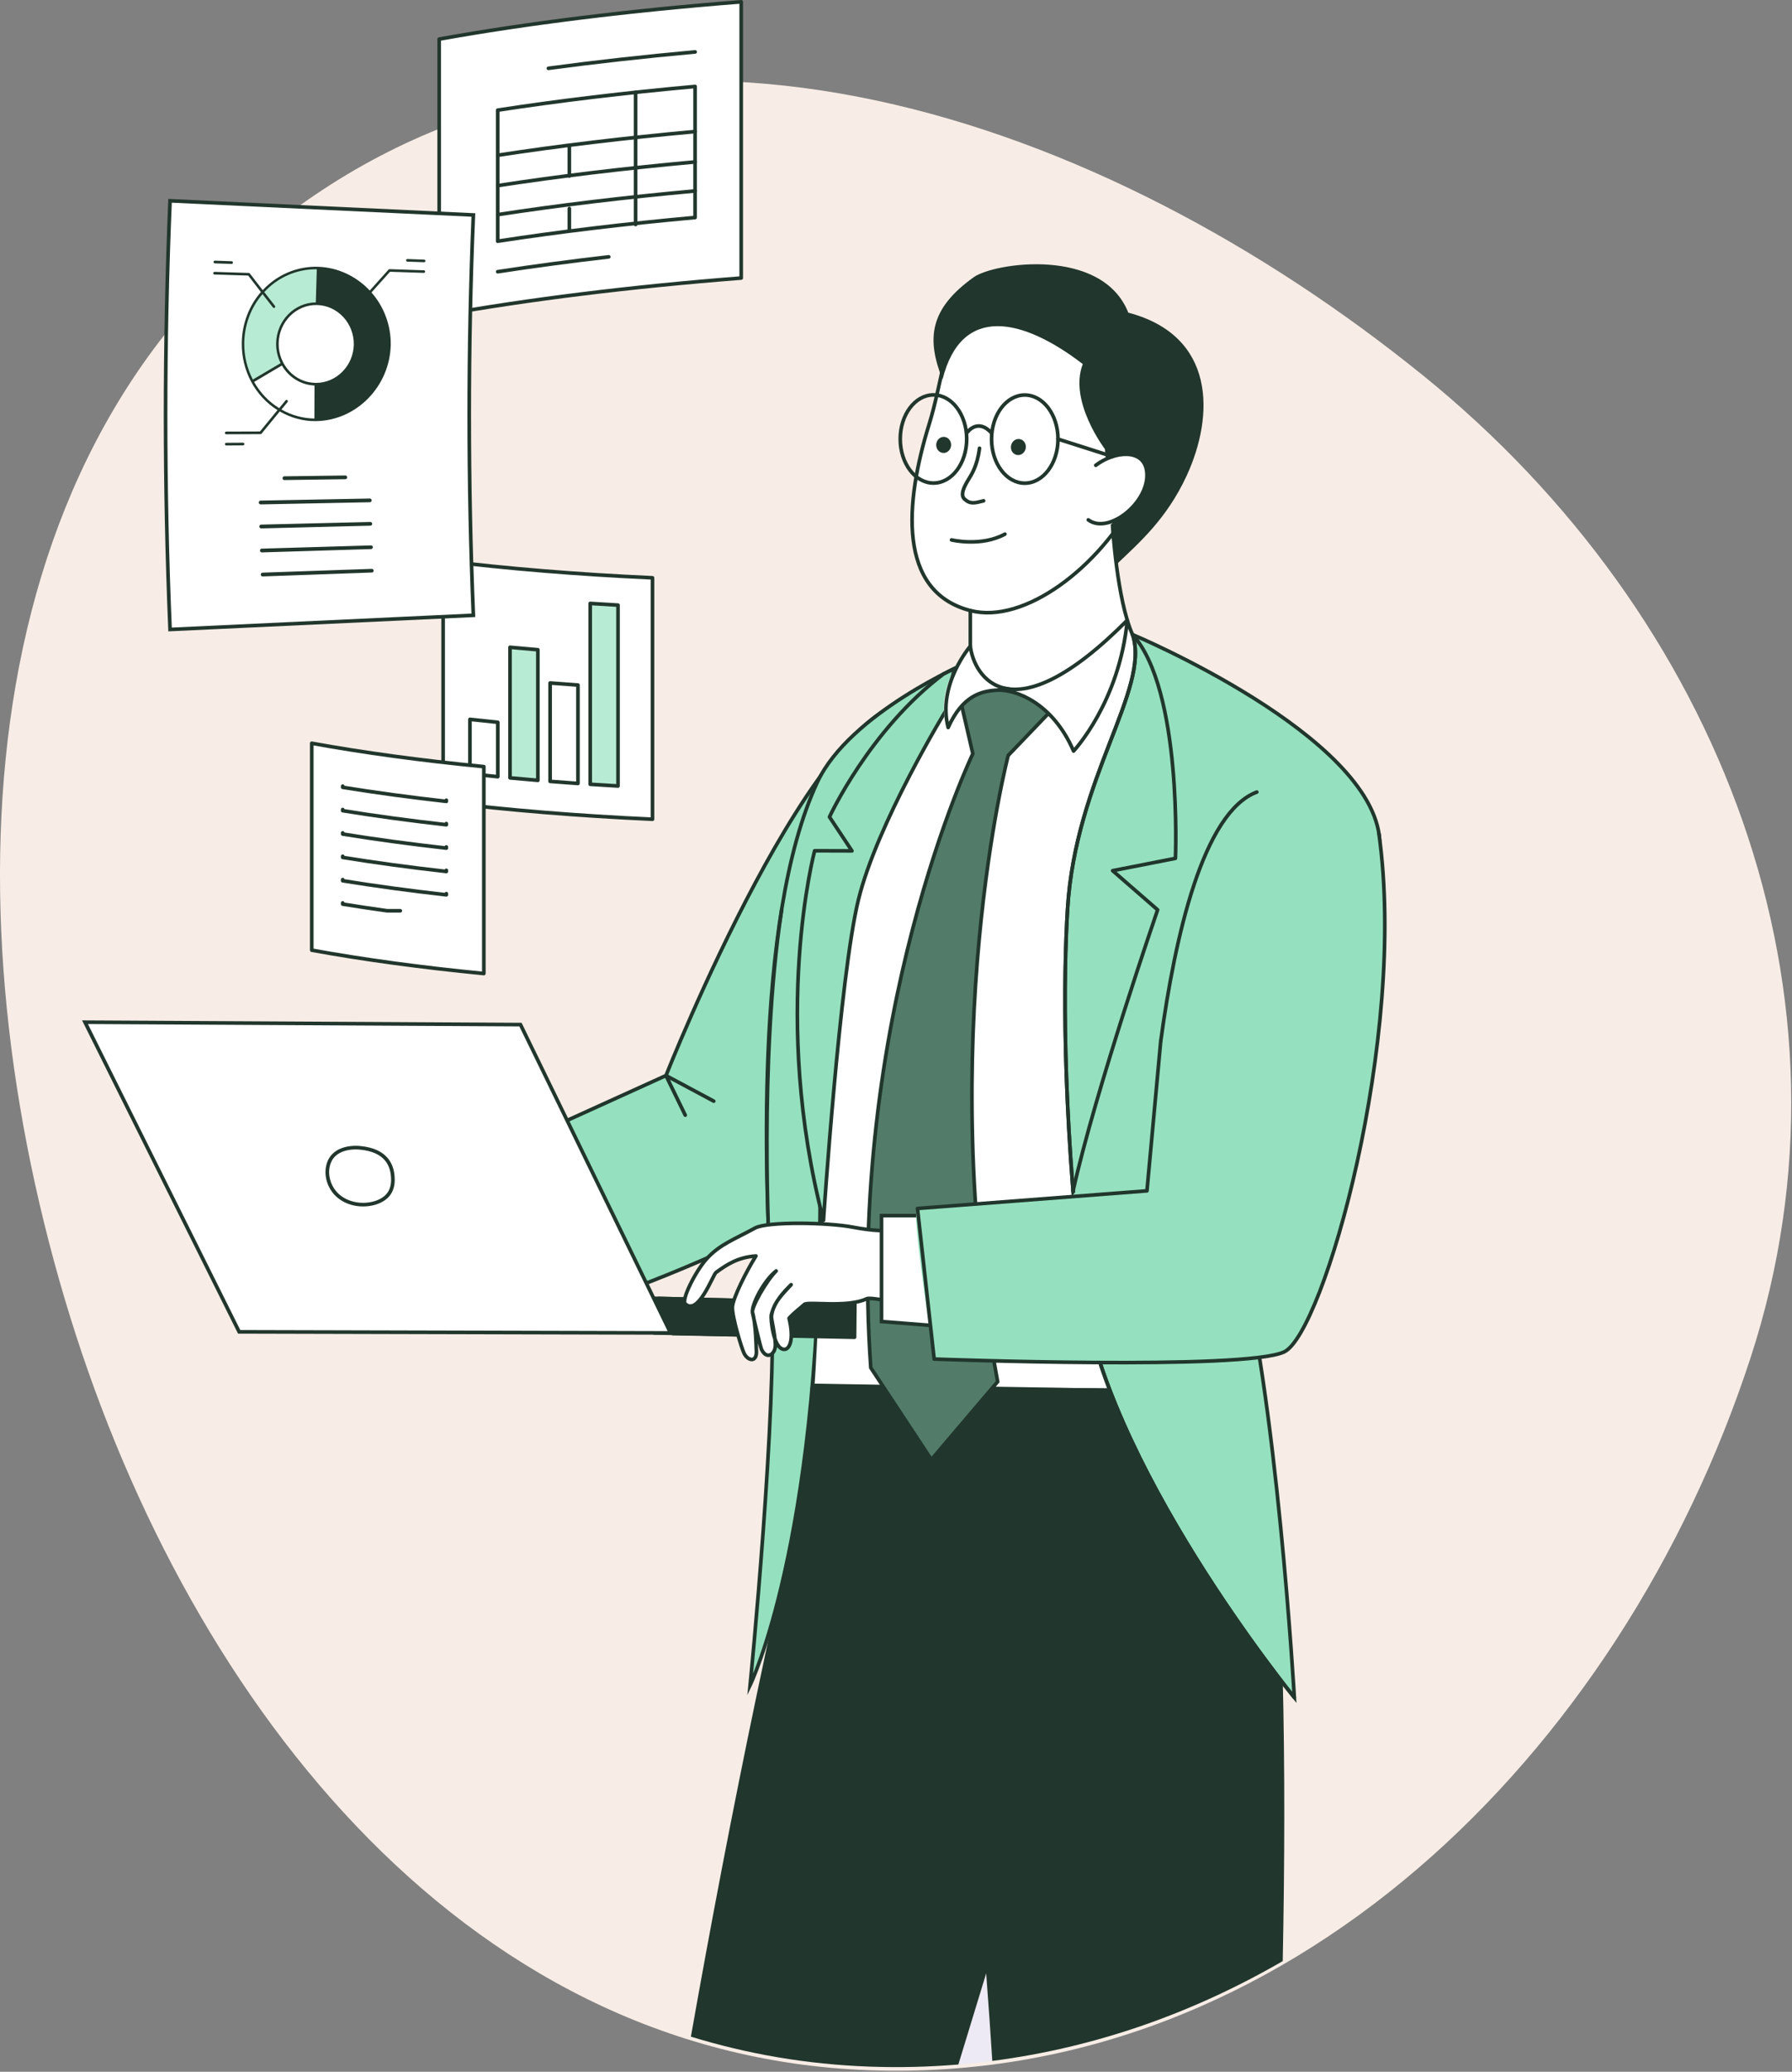 <svg width="494" height="571" viewBox="0 0 494 571" fill="none" xmlns="http://www.w3.org/2000/svg">
<rect x="0" y="0" width="494" height="571" fill="#808080" stroke="none"/>
<g clip-path="url(#clip0_402_8514)">
<path d="M392.36 103.54C474.11 169.72 515.23 274.36 482.54 374.33C446.77 483.71 354.64 574.721 239.63 570.581C126.36 566.51 49.9 466.31 17.73 357.62C-14.85 247.54 -8.33 118.26 86.68 53.821C181.14 -10.239 303.66 31.721 392.36 103.54Z" fill="#F8EDE6"/>
<path d="M121.07 86.91C145.47 82.54 173.6 79.03 204.33 76.63V0.5C173.59 2.9 145.46 6.4 121.07 10.78V86.91Z" fill="white" stroke="#21362C" stroke-linecap="round" stroke-linejoin="round"/>
<path d="M137.2 66.479C153.98 63.899 172.22 61.699 191.62 59.949V23.829C172.22 25.579 153.98 27.779 137.2 30.359V66.479Z" fill="white" stroke="#21362C" stroke-linecap="round" stroke-linejoin="round"/>
<path d="M191.63 36.26C172.23 38.01 153.99 40.21 137.21 42.79" stroke="#21362C" stroke-linecap="round" stroke-linejoin="round"/>
<path d="M191.63 14.31C177.49 15.59 163.97 17.1 151.18 18.83" stroke="#21362C" stroke-linecap="round" stroke-linejoin="round"/>
<path d="M167.82 70.79C157.16 72.02 146.94 73.39 137.2 74.89" stroke="#21362C" stroke-linecap="round" stroke-linejoin="round"/>
<path d="M191.63 44.63C172.23 46.38 153.99 48.58 137.21 51.16" stroke="#21362C" stroke-linecap="round" stroke-linejoin="round"/>
<path d="M191.63 52.63C172.23 54.38 153.99 56.58 137.21 59.16" stroke="#21362C" stroke-linecap="round" stroke-linejoin="round"/>
<path d="M175.22 25.439V61.88" stroke="#21362C" stroke-linecap="round" stroke-linejoin="round"/>
<path d="M156.95 40.67V48.5" stroke="#21362C" stroke-linecap="round" stroke-linejoin="round"/>
<path d="M156.95 57.47V63.37" stroke="#21362C" stroke-linecap="round" stroke-linejoin="round"/>
<path d="M179.87 225.79C159.23 224.86 139.8 223.25 122.16 221.09V154.55C139.8 156.71 159.23 158.32 179.87 159.25V225.79Z" fill="white" stroke="#21362C" stroke-linecap="round" stroke-linejoin="round"/>
<path d="M129.55 198.26V213.26C132.07 213.54 134.63 213.81 137.22 214.07V199.07C134.63 198.81 132.07 198.54 129.55 198.26Z" fill="white" stroke="#21362C" stroke-linecap="round" stroke-linejoin="round"/>
<path d="M140.6 178.399V214.389C143.13 214.629 145.69 214.859 148.27 215.069V179.079C145.68 178.859 143.13 178.629 140.6 178.399Z" fill="#B8EBD4" stroke="#21362C" stroke-linecap="round" stroke-linejoin="round"/>
<path d="M151.65 188.239V215.359C154.18 215.559 156.74 215.749 159.32 215.929V188.809C156.74 188.629 154.18 188.439 151.65 188.239Z" fill="white" stroke="#21362C" stroke-linecap="round" stroke-linejoin="round"/>
<path d="M162.7 216.16C165.24 216.33 167.79 216.48 170.37 216.63V166.78C167.79 166.64 165.23 166.48 162.7 166.31V216.16Z" fill="#B8EBD4" stroke="#21362C" stroke-linecap="round" stroke-linejoin="round"/>
<path d="M133.38 268.32C116.09 266.64 100.14 264.46 85.94 261.88V204.85C100.13 207.43 116.08 209.61 133.38 211.29V268.32Z" fill="white" stroke="#21362C" stroke-linecap="round" stroke-linejoin="round"/>
<path d="M94.47 216.67V216.99C103.42 218.44 112.97 219.74 123.04 220.87V220.55" fill="white"/>
<path d="M94.47 216.67V216.99C103.42 218.44 112.97 219.74 123.04 220.87V220.55" stroke="#21362C" stroke-linecap="round" stroke-linejoin="round"/>
<path d="M94.47 223.11V223.43C103.42 224.88 112.97 226.18 123.04 227.31V226.99" fill="white"/>
<path d="M94.47 223.11V223.43C103.42 224.88 112.97 226.18 123.04 227.31V226.99" stroke="#21362C" stroke-linecap="round" stroke-linejoin="round"/>
<path d="M94.47 229.55V229.87C103.42 231.32 112.97 232.62 123.04 233.75V233.43" fill="white"/>
<path d="M94.47 229.55V229.87C103.42 231.32 112.97 232.62 123.04 233.75V233.43" stroke="#21362C" stroke-linecap="round" stroke-linejoin="round"/>
<path d="M94.47 235.99V236.31C103.42 237.76 112.97 239.06 123.04 240.19V239.87" fill="white"/>
<path d="M94.47 235.99V236.31C103.42 237.76 112.97 239.06 123.04 240.19V239.87" stroke="#21362C" stroke-linecap="round" stroke-linejoin="round"/>
<path d="M94.47 242.42V242.74C103.42 244.19 112.97 245.49 123.04 246.62V246.3" fill="white"/>
<path d="M94.47 242.42V242.74C103.42 244.19 112.97 245.49 123.04 246.62V246.3" stroke="#21362C" stroke-linecap="round" stroke-linejoin="round"/>
<path d="M94.47 248.86V249.18C98.44 249.82 102.52 250.44 106.72 251.02H110.35" fill="white"/>
<path d="M94.47 248.86V249.18C98.44 249.82 102.52 250.44 106.72 251.02H110.35" stroke="#21362C" stroke-linecap="round" stroke-linejoin="round"/>
<path d="M253.68 193.29C225.91 189.2 183.59 296.43 183.59 296.43L112.73 328.59C112.73 328.59 135.72 366.2 137.71 367.04C139.7 367.89 225.94 340.1 234.66 320.74C243.38 301.38 294.14 199.23 253.68 193.28V193.29Z" fill="#95E1BF" stroke="#21362C" stroke-miterlimit="10"/>
<path d="M180.35 367.37L235.57 368.56L235.64 359.18L174.18 357.68L180.35 367.37Z" fill="#21362C" stroke="#21362C" stroke-linejoin="round"/>
<path d="M23.43 281.729L143.48 282.389L184.85 367.369L65.93 367.069L23.43 281.729Z" fill="white" stroke="#21362C" stroke-miterlimit="10"/>
<path d="M99.36 316.36C95.95 316.03 92.23 316.94 90.84 320.07C89.45 323.2 90.52 327.12 93.04 329.43C95.57 331.74 99.31 332.48 102.65 331.73C104.45 331.32 106.24 330.45 107.28 328.92C108 327.86 108.31 326.55 108.31 325.27C108.34 321.06 106.42 317.06 99.35 316.36H99.36Z" fill="white" stroke="#21362C" stroke-miterlimit="10"/>
<path d="M323.47 340.37L338.58 402.72L213.09 432.07L222.51 333.07L323.47 340.37Z" fill="#21362C"/>
<path d="M266.42 182.71C239.76 223.54 226.45 243.04 226.08 332.46C225.7 425.53 206.79 464.43 206.79 464.43C206.79 464.43 214.34 387.99 212.69 357.19C211.21 329.59 207.4 253.89 225.34 215.54C234.24 196.52 266.41 182.71 266.41 182.71H266.42Z" fill="#95E1BF" stroke="#21362C" stroke-miterlimit="10"/>
<path d="M267.15 146.04L266.79 194.66C267.33 209.45 308.48 208 308.34 192.67C308.29 187.46 313.98 181.44 310.77 170.94C303.28 146.47 307.68 120.17 307.68 120.17C307.68 120.17 270.41 105.34 267.15 146.05V146.04Z" fill="white"/>
<path d="M295.95 82.519C350.48 105.339 297.23 175.979 267.49 168.279C247.33 163.059 249.44 138.489 256.14 116.909C262.95 94.969 260.15 67.539 295.95 82.519Z" fill="white" stroke="#21362C" stroke-linecap="round" stroke-linejoin="round"/>
<path d="M270.02 123.539C269.39 128.599 267.74 130.889 266.8 132.459C265.86 134.029 264.6 136.399 265.91 137.579C267.49 139.019 268.77 138.639 271.15 138.029" stroke="#21362C" stroke-linecap="round" stroke-linejoin="round"/>
<path d="M259.82 104.6C265.03 83.75 281.98 87.65 298.49 100.34C294.52 110.56 304.58 123.77 304.58 123.77C304.58 123.77 306.44 143.41 308 155.35C313.94 149.67 321.57 143.09 327.08 131.21C334.83 114.52 335.16 92.53 311.04 86.17C303.81 67.95 274 72.4 268.41 76.41C256.21 85.15 255.35 93.33 259.83 104.61L259.82 104.6Z" fill="#21362C"/>
<path d="M297.73 139.85C293.79 128.06 314.34 119.74 316.06 129.52C317.77 139.3 301.42 150.88 297.73 139.85Z" fill="white"/>
<path d="M302.07 128.24C307.3 124.29 315.03 123.68 316.06 129.52C317.53 137.9 305.75 147.59 300.01 143.28" stroke="#21362C" stroke-linecap="round" stroke-linejoin="round"/>
<path d="M264.18 569C267.32 568.74 270.44 568.41 273.54 568.01C273.03 560.01 272.45 551.87 271.85 543.88C269.15 552.73 266.56 561.2 264.18 569Z" fill="#EDEAF5"/>
<path d="M349.44 392.49C349.44 392.49 290.54 380.39 266.76 385.48L230.99 369.68C214.53 434.91 201.14 500.9 190.46 561.32C205.98 566.09 222.38 568.96 239.64 569.58C247.95 569.88 256.13 569.67 264.19 569C266.57 561.2 269.16 552.73 271.86 543.88C272.46 551.87 273.04 560.01 273.55 568.01C302.21 564.31 329.1 554.7 353.61 540.5C354.69 486.62 353.88 434.11 349.44 392.49Z" fill="#21362C"/>
<path d="M330.41 383.129C322.57 346.329 310.91 285.289 314.68 263.779C320.22 232.159 327.91 193.509 327.91 193.509L312.21 174.909C280.26 172.639 271.35 171.999 260.9 190.599C260.9 190.599 221.89 240.189 229.08 303.369C226.33 343.079 225.14 374.699 224.57 381.349L330.42 383.139L330.41 383.129Z" fill="white"/>
<path d="M380.33 231.519C380.71 237.119 346.81 332.309 340.89 343.389C351.96 383.129 356.81 467.849 356.81 467.849C356.81 467.849 303.6 402.719 298.19 353.339C292.77 303.959 293.17 268.909 294.29 250.549C296.5 214.169 317.17 189.939 312.22 174.899C312.22 174.899 378.35 202.599 380.34 231.509L380.33 231.519Z" fill="#95E1BF" stroke="#21362C" stroke-miterlimit="10"/>
<path d="M356.81 467.849C356.81 467.849 303.6 402.719 298.19 353.339C292.77 303.959 293.17 268.909 294.29 250.549C296.5 214.169 317.17 189.939 312.22 174.899" stroke="#21362C" stroke-linecap="round" stroke-linejoin="round"/>
<path d="M312.21 174.899C326.02 190.169 324.03 236.569 324.03 236.569L306.72 239.969L319.12 250.759C319.12 250.759 301.92 300.659 295.81 328.239" stroke="#21362C" stroke-linecap="round" stroke-linejoin="round"/>
<path d="M260.14 185.73C239.71 201.13 228.66 225.16 228.66 225.16L234.86 234.51L224.57 234.48C224.57 234.48 212.37 280.12 227.01 336.33C227.01 336.33 231.47 269.18 236.62 248.05C241.77 226.92 260.77 195.82 260.77 195.82C260.77 195.82 262.38 186.14 263.2 184.21L260.15 185.74L260.14 185.73Z" fill="#95E1BF" stroke="#21362C" stroke-linecap="round" stroke-linejoin="round"/>
<path d="M305.39 383.12L223.88 382.57" stroke="#21362C" stroke-linecap="round" stroke-linejoin="round"/>
<path d="M215.46 250.83C209.13 292.41 212.13 345.66 212.13 345.66L215.46 250.83Z" fill="#95E1BF"/>
<path d="M215.46 250.83C209.13 292.41 212.13 345.66 212.13 345.66" stroke="#21362C" stroke-linecap="round" stroke-linejoin="round"/>
<path d="M277.03 147.21C270.48 150.79 262.31 148.81 262.31 148.81" stroke="#21362C" stroke-linecap="round" stroke-linejoin="round"/>
<path d="M306.7 125.82L291.66 121.02" stroke="#21362C" stroke-linecap="round" stroke-linejoin="round"/>
<path d="M267.49 168.279V178.079" stroke="#21362C" stroke-linecap="round" stroke-linejoin="round"/>
<path d="M292.07 193.46L277.93 208.21C277.93 208.21 257.52 286.37 275.02 380.81L256.75 402.29L240.05 376.97C233.28 280.24 268.18 207.73 268.18 207.73L264.4 191.39C264.4 191.39 272.69 187.36 279.27 188.16C285.85 188.96 292.07 193.47 292.07 193.47V193.46Z" fill="#527C69" stroke="#21362C" stroke-miterlimit="10"/>
<path d="M295.34 206.13C289.54 192.67 278.99 188.13 274.42 189.34C269.84 190.55 264.73 190.86 260.77 199.64C257.72 187.82 267.49 178.37 267.49 178.37C263.93 185.95 295.59 198.73 307.73 167.42C307.73 167.42 309.79 174.37 305.74 190.25C301.68 206.13 295.34 206.13 295.34 206.13Z" fill="white"/>
<path d="M310.76 170.939C278.33 203.599 268.37 186.079 267.49 178.089C267.49 178.089 258.33 188.699 261.38 200.509C265.34 191.719 270.49 190.419 275.03 190.209C279.76 189.989 290.15 193.539 295.95 206.999C295.95 206.999 308.6 193.579 310.76 170.939Z" fill="white" stroke="#21362C" stroke-linecap="round" stroke-linejoin="round"/>
<path d="M185.48 367.539L235.57 368.559L235.66 359.179L181.58 357.859L185.48 367.539Z" fill="#21362C" stroke="#21362C" stroke-linejoin="round"/>
<path d="M257.4 337.53C251.68 338.61 245.87 340.31 235.16 338.23C228.32 336.9 211.48 336.61 208.14 338.46C202.54 341.55 198.43 342.93 194.8 346.95C191.77 350.31 187.75 358.25 188.9 359.35C192.48 362.75 196.53 351.33 197.38 350.71C200.34 348.54 203.41 346.5 208.39 346.16C205.84 350.22 202.01 357.75 201.9 360.26C201.79 362.9 204.48 371.8 205.16 373.07C206.35 375.28 208.85 375.52 208.49 371.92C208.47 371.72 208.37 364.82 207.44 361.71C207.07 360.46 211.17 353.06 213.97 350.29C210.64 352.83 207.13 359.54 207.44 361.76C207.51 362.29 209.61 371.26 209.96 371.97C211.41 374.93 213.86 373.24 213.75 370.49C213.61 367.37 212.58 363.48 212.67 362.75C213.17 358.8 216.08 356.37 218.09 354.07C215.93 356.21 213.5 358.72 212.6 362.51C212.44 363.19 213.08 371.69 216.12 371.9C217.75 372.01 218.92 368.97 217.52 363.33C219.08 361.62 220.26 360.85 221.72 359.52C222.74 358.59 233.62 360.53 238.95 357.93C240.02 357.41 249.21 359.44 262.54 360.9C265.41 361.22 272.25 358.29 268.24 347.23C266.79 343.24 262.82 336.52 257.42 337.54L257.4 337.53Z" fill="white" stroke="#21362C" stroke-linecap="round" stroke-linejoin="round"/>
<path d="M196.76 303.489L183.59 296.439L188.9 307.349" stroke="#21362C" stroke-linecap="round" stroke-linejoin="round"/>
<path d="M265.63 335.04H243.01V364.23L272.64 366.55L265.63 335.04Z" fill="white" stroke="#21362C" stroke-miterlimit="10"/>
<path d="M378.69 230.12C380.97 285.73 364.82 367.39 354.04 372.58C343.27 377.77 257.52 374.57 257.52 374.57C257.52 374.57 250.91 332.75 252.92 333.07C254.94 333.39 316.18 328.21 316.18 328.21C316.18 328.21 327.59 258.79 331.77 228.13C335.94 197.47 362.95 272.03 378.69 230.12Z" fill="#95E1BF"/>
<path d="M380.11 229.64C388.1 286.31 364.81 367.39 354.04 372.58C343.27 377.77 257.52 374.57 257.52 374.57" fill="#95E1BF"/>
<path d="M380.11 229.64C388.1 286.31 364.81 367.39 354.04 372.58C343.27 377.77 257.52 374.57 257.52 374.57" stroke="#21362C" stroke-miterlimit="10"/>
<path d="M257.52 374.57L252.92 333.07L316.18 328.21L319.99 286.81" stroke="#21362C" stroke-linecap="round" stroke-linejoin="round"/>
<path d="M346.47 218.3C331.66 223.84 323.93 258.02 320 286.81" stroke="#21362C" stroke-linecap="round" stroke-linejoin="round"/>
<path d="M306.7 144.779C306.7 144.779 307.88 165.249 312.2 174.909" stroke="#21362C" stroke-miterlimit="10" stroke-linecap="round"/>
<path d="M280.3 125.38C281.41 125.61 282.51 124.82 282.75 123.61C282.99 122.41 282.29 121.25 281.17 121.03C280.06 120.8 278.96 121.59 278.72 122.8C278.48 124 279.18 125.16 280.3 125.38Z" fill="#21362C"/>
<path d="M259.99 124.84C261.12 124.92 262.11 123.99 262.19 122.76C262.27 121.54 261.42 120.49 260.29 120.41C259.16 120.33 258.17 121.26 258.09 122.49C258.01 123.71 258.86 124.76 259.99 124.84Z" fill="#21362C"/>
<path d="M282.5 133.17C287.559 133.17 291.66 127.73 291.66 121.02C291.66 114.31 287.559 108.87 282.5 108.87C277.441 108.87 273.34 114.31 273.34 121.02C273.34 127.73 277.441 133.17 282.5 133.17Z" stroke="#21362C" stroke-miterlimit="10"/>
<path d="M257.33 133.14C262.389 133.14 266.49 127.7 266.49 120.99C266.49 114.28 262.389 108.84 257.33 108.84C252.271 108.84 248.17 114.28 248.17 120.99C248.17 127.7 252.271 133.14 257.33 133.14Z" stroke="#21362C" stroke-miterlimit="10"/>
<path d="M266.78 119.02C266.78 119.02 269.57 115.2 273.34 119.33" stroke="#21362C" stroke-linecap="round" stroke-linejoin="round"/>
<path d="M130.49 169.58C102.62 170.88 74.75 172.19 46.88 173.49C45.23 134.07 45.23 94.76 46.88 55.34C74.75 56.64 102.62 57.94 130.49 59.25C128.97 96.06 128.97 132.77 130.49 169.58Z" fill="white" stroke="#21362C" stroke-miterlimit="10"/>
<path d="M78.38 132.31C85.11 132.21 88.48 132.16 95.22 132.07C95.49 132.07 95.71 131.84 95.71 131.55C95.71 131.27 95.48 131.04 95.21 131.05C88.48 131.14 85.11 131.19 78.37 131.28C78.1 131.28 77.88 131.52 77.88 131.8C77.88 132.08 78.11 132.31 78.38 132.31Z" fill="#21362C"/>
<path d="M71.85 139.02C81.89 138.82 91.94 138.62 101.98 138.42C102.25 138.42 102.47 138.18 102.46 137.9C102.46 137.62 102.23 137.4 101.96 137.4C91.92 137.59 81.87 137.78 71.83 137.97C71.56 137.97 71.34 138.21 71.34 138.5C71.34 138.79 71.57 139.02 71.85 139.01V139.02Z" fill="#21362C"/>
<path d="M72 145.64C82.04 145.39 92.08 145.13 102.13 144.88C102.4 144.88 102.62 144.64 102.61 144.36C102.61 144.08 102.38 143.86 102.1 143.86C92.06 144.1 82.02 144.35 71.97 144.59C71.7 144.59 71.48 144.84 71.49 145.12C71.49 145.41 71.72 145.63 72 145.63V145.64Z" fill="#21362C"/>
<path d="M72.18 152.25C82.22 151.94 92.26 151.64 102.3 151.33C102.57 151.33 102.79 151.09 102.78 150.81C102.78 150.53 102.54 150.31 102.27 150.32C92.23 150.62 82.19 150.92 72.15 151.21C71.88 151.21 71.66 151.46 71.67 151.74C71.67 152.03 71.91 152.25 72.18 152.25Z" fill="#21362C"/>
<path d="M72.4 158.871C82.44 158.511 92.48 158.151 102.52 157.791C102.79 157.791 103.01 157.551 103 157.271C102.99 156.991 102.76 156.771 102.49 156.781C92.45 157.131 82.41 157.481 72.37 157.831C72.1 157.831 71.88 158.081 71.89 158.371C71.9 158.661 72.13 158.881 72.4 158.871Z" fill="#21362C"/>
<path d="M87.69 73.89C87.56 77.82 87.5 79.78 87.4 83.71C83.49 83.66 79.93 85.77 78.02 89.06C77.08 90.68 76.51 92.58 76.48 94.62C76.45 96.66 76.95 98.57 77.84 100.23C74.53 102.17 72.88 103.15 69.58 105.12C67.89 101.99 66.94 98.34 67 94.47C67.06 90.59 68.12 86.98 69.92 83.91C73.56 77.66 80.23 73.64 87.69 73.89Z" fill="#B8EBD4"/>
<path d="M107.36 95.119C107.3 98.869 106.27 102.369 104.53 105.389C101 111.519 94.5 115.709 87.02 115.719C87.02 111.789 87.02 109.829 87.05 105.899C91.01 105.919 94.47 103.709 96.36 100.449C97.29 98.839 97.85 96.979 97.88 94.969C97.91 92.969 97.41 91.079 96.54 89.449C94.76 86.129 91.37 83.819 87.41 83.719C87.51 79.789 87.57 77.829 87.7 73.899C95.17 74.149 101.53 78.539 104.87 84.779C106.51 87.849 107.43 91.379 107.37 95.129L107.36 95.119Z" fill="#21362C"/>
<path d="M112.29 72.11L116.93 72.27C117.12 72.27 117.28 72.12 117.29 71.93C117.29 71.73 117.15 71.57 116.95 71.56C115.09 71.49 114.17 71.46 112.31 71.39C112.12 71.39 111.96 71.54 111.95 71.73C111.95 71.93 112.09 72.09 112.29 72.1V72.11Z" fill="#21362C"/>
<path d="M87.33 74.239C87.21 77.879 87.16 79.699 87.06 83.349C81.22 83.379 76.22 88.299 76.12 94.619C76.09 96.509 76.52 98.399 77.36 100.089C74.29 101.889 72.76 102.789 69.7 104.609C68.1 101.519 67.28 98.019 67.34 94.469C67.42 89.659 69.09 84.859 72.37 81.059C73.52 82.539 74.1 83.279 75.25 84.749C75.32 84.839 75.41 84.879 75.51 84.879C75.59 84.879 75.67 84.849 75.74 84.799C75.89 84.669 75.91 84.439 75.79 84.279C74.61 82.779 74.03 82.019 72.85 80.509C76.58 76.449 81.83 74.129 87.32 74.219L87.33 74.239ZM97.53 94.959C97.44 100.749 92.77 105.569 87.05 105.529H87.04C81.21 105.489 76.73 100.449 76.82 94.629C76.92 88.609 81.76 83.929 87.39 84.069C93.14 84.209 97.62 89.179 97.53 94.959ZM99.71 83.109C99.78 83.169 99.86 83.199 99.94 83.199C100.04 83.199 100.14 83.159 100.21 83.079C100.9 82.299 101.24 81.909 101.93 81.139C105.34 84.999 107.12 90.069 107.01 95.109C106.78 105.879 98.29 114.919 87.37 115.349C87.37 111.709 87.37 109.889 87.4 106.259C93.38 106.089 98.13 101.029 98.23 94.979C98.33 88.869 93.71 83.719 87.77 83.369C87.86 79.729 87.92 77.909 88.03 74.269C93.17 74.529 97.96 76.869 101.45 80.619C100.74 81.409 100.39 81.809 99.69 82.609C99.56 82.759 99.57 82.979 99.71 83.119V83.109ZM79.23 110.299C79.08 110.169 78.86 110.179 78.74 110.339C78.03 111.199 77.67 111.629 76.96 112.489C74.15 110.759 71.76 108.289 70.05 105.269C73.11 103.449 74.64 102.539 77.71 100.739C79.62 104.029 83.02 106.109 86.7 106.249C86.68 109.889 86.67 111.719 86.67 115.359C83.45 115.299 80.33 114.429 77.58 112.859C78.26 112.039 78.59 111.629 79.27 110.819C79.4 110.669 79.38 110.439 79.23 110.309V110.299ZM59.11 75.659C62.84 75.779 64.7 75.829 68.42 75.949C69.82 77.769 70.52 78.679 71.93 80.489C68.68 84.179 66.73 89.189 66.65 94.459C66.53 102.089 70.3 109.179 76.5 113.029C74.56 115.379 73.6 116.559 71.67 118.919C67.94 118.929 66.08 118.939 62.35 118.949C62.16 118.949 62 119.119 62 119.319C62 119.519 62.16 119.689 62.35 119.689C66.14 119.669 68.04 119.669 71.83 119.649C71.93 119.649 72.03 119.599 72.1 119.519C74.1 117.059 75.11 115.829 77.12 113.399C80.11 115.129 83.55 116.109 87.02 116.069C98.36 115.939 107.46 106.389 107.71 95.119C107.83 89.649 105.76 84.389 102.4 80.609C104.44 78.309 105.47 77.169 107.52 74.899C111.25 75.019 113.11 75.079 116.84 75.209C117.03 75.209 117.19 75.059 117.2 74.869C117.2 74.669 117.06 74.509 116.86 74.499C113.07 74.369 111.18 74.309 107.39 74.179C107.29 74.179 107.19 74.219 107.12 74.299C105.04 76.599 104 77.759 101.93 80.079C98.24 76.139 93.14 73.709 87.71 73.529C87.71 73.529 87.71 73.529 87.7 73.529C81.93 73.339 76.37 75.709 72.42 79.969C71 78.129 70.29 77.209 68.87 75.369C68.81 75.289 68.71 75.239 68.61 75.229C64.82 75.109 62.93 75.049 59.14 74.929C58.95 74.929 58.79 75.089 58.78 75.289C58.78 75.499 58.92 75.669 59.12 75.669L59.11 75.659Z" fill="#21362C"/>
<path d="M59.21 72.59C61.07 72.65 61.99 72.68 63.85 72.74C64.04 72.74 64.21 72.59 64.21 72.38C64.21 72.18 64.07 72 63.87 72C62.01 71.94 61.09 71.91 59.23 71.84C59.04 71.84 58.87 71.99 58.87 72.2C58.87 72.41 59.01 72.58 59.21 72.58V72.59Z" fill="#21362C"/>
<path d="M67.01 122.01C65.15 122.02 64.22 122.03 62.37 122.04C62.18 122.04 62.02 122.21 62.02 122.41C62.02 122.61 62.18 122.78 62.37 122.78C64.23 122.77 65.16 122.76 67.01 122.75C67.2 122.75 67.36 122.58 67.36 122.38C67.36 122.18 67.2 122.01 67.01 122.01Z" fill="#21362C"/>
</g>
<defs>
<clipPath id="clip0_402_8514">
<rect width="493.79" height="570.71" fill="white"/>
</clipPath>
</defs>
</svg>